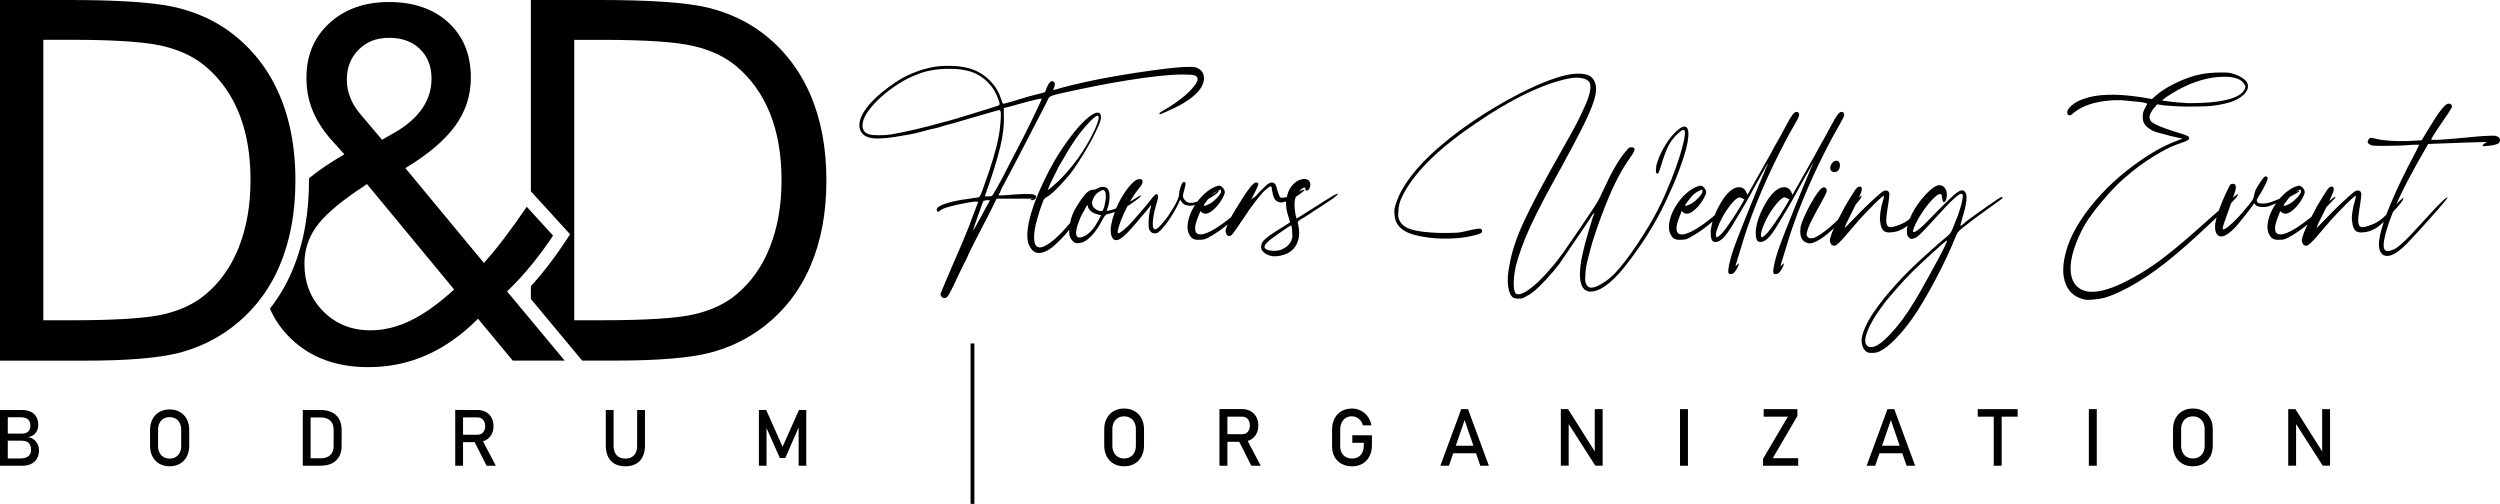 <svg xmlns="http://www.w3.org/2000/svg" viewBox="0 0 4137.44 833.88"><g><path fill="currentColor" d="M2138.91,391.19c0-2.89-.21-6.64-.56-11.24-.35-4.61-.91-6.87-1.69-6.87-.35,0-1.69.7-3.94,2.19-2.25,1.48-4.86,3.2-7.89,5.31-3.03,2.11-5.98,4.14-9.01,6.24-3.03,2.11-5.63,3.98-7.89,5.62-10.14,7.1-15.21,12.49-15.21,16.24,0,2.89,3.1,4.92,9.29,5.93,6.2,1.02,11.9.7,17.18-.94,12.04-4.61,18.59-12.1,19.72-22.48M2160.32,358.56c-5.99,3.36-9.65,5.62-10.98,6.87-1.34,1.25-1.76,2.5-1.41,3.75.35.86.63,2.19.84,4.06.21,1.87.49,3.82.85,5.93,1.13,8.74.07,16.63-3.1,23.73-3.17,7.1-8.38,12.49-15.49,16.24-8.24,3.75-16.33,5.39-24.22,5-7.54-1.25-12.96-3.75-16.34-7.49-2.25-2.11-3.38-4.61-3.38-7.49,0-2.5.49-4.76,1.41-6.87.91-2.11,2.82-4.37,5.63-6.87,2.82-2.5,6.69-5.39,11.55-8.74,4.86-3.36,11.48-7.5,19.72-12.49l9.58-6.24-2.82-9.99c-4.15-12.49-4.86-23.5-2.25-33.1,1.9-8.35,5.42-15.07,10.7-20.3,5.28-5.23,11.05-8.04,17.46-8.43,4.16,0,7.11,1.33,9.01,4.06,1.9,2.73,2.04,6.17.56,10.3-1.13,2.89-2.61,4.61-4.5,5-1.9.39-2.82-.86-2.82-3.75,0-1.64-1.2-1.87-3.66-.63-2.46,1.25-4.79,3.36-7.04,6.25-4.16,5-6.48,10.54-7.04,16.55-.56,6.01.07,13.82,1.97,23.42l1.13,4.37,8.45-5c2.25-1.64,7.11-4.76,14.65-9.37,7.53-4.61,15.42-9.6,23.66-14.99,8.66-5.39,14.15-8.74,16.62-9.99,2.47-1.25,3.87-1.87,4.23-1.87,2.25,0-.21,2.73-7.32,8.12-6.76,4.61-14.36,9.6-22.81,14.99-8.45,5.39-16.05,10.38-22.82,14.99ZM2037.9,389.32c-3.38,2.11-5.98,1.64-7.88-1.25-.35-.86-.78-1.8-1.13-2.81-.35-1.02-.56-1.95-.56-2.81,0-2.5,1.62-7.26,4.79-14.36,3.17-7.1,7.39-14.75,12.67-23.11,9.37-15.38,16.69-26.54,21.97-33.41,5.28-6.87,9.22-10.07,11.83-9.68,1.13.39,1.97.94,2.54,1.56.56.62.49,1.87-.28,3.75-.77,1.87-2.04,4.76-3.94,8.74-1.9,3.98-4.72,9.45-8.45,16.55l-5.07,9.37,5.63-7.49c4.15-5.39,9.08-11.16,14.93-17.18,5.84-6.01,10.07-10.07,12.67-12.18,5.28-3.75,9.37-3.98,12.39-.62.77.86,1.48,2.26,2.25,4.37.77,2.11,1.34,4.14,1.69,6.25,1.9,5.85,3.31,9.45,4.23,10.93.91,1.48,3.31,1.8,7.04.94,3.73,0,9.93-2.26,18.59-6.87,7.53-3.75,12.32-5.86,14.36-6.24,2.04-.39,1.06,1.01-3.1,4.37-5.28,4.61-11.48,8.51-18.59,11.87-7.11,3.36-12.4,5-15.77,5-5.98,0-10.14-2.73-12.39-8.12-1.13-2.11-2.04-5.62-2.82-10.62-.35-2.11-.63-3.83-.84-5.31-.21-1.48-.49-2.19-.85-2.19-.35-.86-1.9-.31-4.51,1.56-2.61,1.87-5.63,4.45-9.01,7.81-4.16,4.61-8.8,10.31-14.08,17.18-5.28,6.87-10.35,14.05-15.21,21.55-6.41,9.6-11.55,17.17-15.49,22.79-3.94,5.62-6.48,8.82-7.6,9.68ZM2006.19,321.87c-1.12.86-2.46,2.19-3.94,4.06-1.48,1.87-3.03,3.75-4.5,5.62-1.48,1.87-2.82,3.67-3.94,5.31-1.13,1.64-1.69,2.73-1.69,3.12,0,.86,1.2.86,3.66,0,2.47-.86,5.14-2.11,8.17-3.75,3.73-2.5,7.53-5.85,11.27-9.99,3.73-4.14,5.63-7.26,5.63-9.37s-.35-3.12-1.13-3.12c-1.13.39-3.1,1.33-5.92,2.81-2.82,1.48-5.35,3.2-7.6,5.31ZM1983.65,356.76c-7.54,17.95-7.67,28.18-.56,30.68,5.63,2.03,15.49-1.25,29.58-9.99,14.08-8.82,30.7-22.17,49.85-40.05,5.98-5.39,10.07-8.82,12.11-10.31,2.04-1.48,3.1-1.56,3.1-.31,0,.39-1.48,2.19-4.51,5.31-3.03,3.12-6.69,6.87-10.98,11.24-4.29,4.37-8.94,8.82-13.8,13.43-4.86,4.61-9.01,8.35-12.39,11.24-6.41,5.46-12.96,10.46-19.71,15.07-6.76,4.53-12.18,7.88-16.34,9.99-3.03,1.64-5.42,2.73-7.32,3.12-1.9.39-4.3.62-7.32.62-4.15.39-7.67-.08-10.7-1.56-3.03-1.48-5.42-4.45-7.32-9.06-1.9-4.21-2.47-9.37-1.69-15.69.77-6.25,2.61-12.72,5.63-19.36,3.03-6.71,6.83-13.04,11.55-19.05,4.72-6.09,10.07-11.4,16.05-16,3.38-2.5,6.83-4.61,10.42-6.25,3.59-1.64,6.48-2.5,8.73-2.5,1.9,0,3.87,1.25,5.92,3.75,2.04,2.5,3.1,4.84,3.1,6.87s-1.34,5.54-3.94,10.31c-2.6,4.84-5.63,9.13-9.01,12.88-10.49,11.63-18.8,15.22-24.79,10.62l-2.82-2.5-2.82,7.49ZM1983.48,337.48c-6.41,2.5-12.11,3.43-17.18,2.81-5.07-.63-8.73-2.81-10.98-6.56l-2.25-3.12-3.38,7.49c-4.86,9.99-10.42,19.36-16.62,28.1-6.2,8.74-11.55,14.75-16.05,18.11-1.13,1.25-3.17,1.87-6.2,1.87-4.15,0-7.11-2.26-9.01-6.87-.77-2.11-1.06-6.48-.85-13.12.21-6.64.85-12.49,1.97-17.49.35-1.64.92-3.75,1.69-6.24.35-1.25.56-2.27.56-3.12-.35,0-1.9,1.8-4.51,5.31-2.61,3.51-5.98,7.57-10.14,12.18-7.53,9.13-13.8,16.55-18.87,22.17-5.07,5.62-9.37,9.91-12.96,12.8-3.59,2.89-6.55,4.68-9.01,5.31-2.47.62-4.58.31-6.48-.94-3.73-2.89-5.42-9.13-5.07-18.74.77-5,1.76-9.99,3.1-14.99,1.34-5,3.45-11.24,6.48-18.73,4.16-9.6,8.94-18.35,14.37-26.23,5.42-7.88,10.77-13.97,16.06-18.11,1.9-1.64,4.01-2.58,6.48-2.81,2.47-.23,4.23.08,5.35.94,2.25,2.89.56,7.73-5.07,14.36-8.24,9.6-16.69,23.73-25.35,42.47-3.38,7.49-5.99,14.36-7.89,20.61-1.9,6.24-2.46,9.76-1.69,10.62.78.86,2.46.31,5.07-1.56,2.61-1.87,5.85-4.45,9.58-7.81,2.25-2.11,5.42-5.39,9.58-9.99,4.15-4.61,8.38-9.37,12.68-14.36,4.29-5,8.38-9.76,12.11-14.36,3.73-4.61,6.41-7.89,7.89-9.99,3.38-4.14,5.64-6.24,6.76-6.24,3.38,0,3.73,4.37,1.13,13.11-3.73,12.1-5.98,22.4-6.76,30.91-.77,8.51.21,13.19,2.82,14.05,2.25,1.25,7.11-2.73,14.65-11.87,3.03-3.36,5.98-7.26,9.01-11.87,3.03-4.61,5.84-9.06,8.45-13.43,2.61-4.37,4.72-8.43,6.2-12.18,1.48-3.75,2.25-6.64,2.25-8.74s.49-4.92,1.41-8.43c.92-3.51,1.97-6.32,3.1-8.43,1.13-2.5,2.47-3.51,3.94-3.12,1.48,0,2.25.94,2.25,2.81s-.77,5.31-2.25,10.31c-1.48,5-2.18,8.67-1.97,10.93.21,2.26,1.41,4.45,3.66,6.56,3.38,4.14,9.22,5,17.46,2.5,1.9-.39,4.43-1.33,7.6-2.81,3.17-1.48,6.55-3.05,10.14-4.68,3.59-1.64,6.83-3.36,9.86-5,3.03-1.64,5.07-3.12,6.2-4.37,2.25-1.64,3.59-2.27,3.94-1.87.35.86-.49,2.19-2.54,4.06-2.04,1.87-4.79,3.82-8.17,5.93-3.38,2.11-7.04,4.29-10.99,6.56-3.94,2.26-7.82,4.06-11.55,5.31ZM1830.09,328.12c0-4.14-.07-6.87-.28-8.12-.21-1.25-.63-2.5-1.41-3.75-1.13-2.11-3.17-2.27-6.2-.63-5.98,2.89-10.14,6.87-12.39,11.87-3.03,5.39-3.17,10.38-.56,14.99,1.13,1.64,3.03,3.2,5.63,4.68,2.61,1.48,5.07,2.18,7.32,2.18,1.48,0,2.46-.31,2.82-.94.35-.63,1.13-2.42,2.25-5.31,1.13-4.14,2.04-9.13,2.82-14.99ZM1822.2,356.22l-5.07-1.25c-9.37-2.11-15-6.64-16.9-13.74,0-1.25-.21-1.87-.56-1.87-1.13.39-2.61,2.89-4.5,7.49-3.38,5.39-5.71,9.76-7.04,13.11-1.34,3.36-2.89,7.5-4.79,12.49-5.64,19.12-1.34,24.98,12.96,17.49,7.89-4.61,15-12.88,21.41-24.98l4.51-8.74ZM1833.47,312.97c1.9,2.11,2.82,6.17,2.82,12.18s-.92,11.94-2.82,17.8l-2.25,6.24,3.38-.62c5.28-.86,11.76-3.04,19.43-6.56,7.67-3.51,15.28-7.57,22.82-12.18,6.41-4.14,9.93-6.24,10.7-6.24,1.13,0,.92.7-.56,2.19-1.48,1.48-3.73,3.36-6.76,5.62-3.03,2.26-6.41,4.68-10.14,7.18-3.73,2.5-7.53,4.61-11.27,6.25-7.89,4.14-17.11,7.49-27.6,9.99-1.9.86-4.3,4.14-7.32,9.99-9.36,17.88-19.5,29.74-30.42,35.6-2.25.86-4.79,1.48-7.6,1.87-2.82.39-5.14.23-7.04-.63-1.9-.86-3.73-2.57-5.63-5.31-1.9-2.73-3.03-5.07-3.38-7.18-.77-5.86-.28-12.88,1.41-21.23,1.69-8.35,4.58-16,8.73-23.11,2.61-4.61,5.84-9.6,9.58-14.99,3.73-5.39,7.11-9.37,10.14-11.87,3.73-2.89,6.55-4.14,8.45-3.75,1.9,0,3.94-.39,6.19-1.25,3.73-2.5,7.32-3.75,10.7-3.75,3.73,0,6.55,1.25,8.45,3.75ZM1757.81,266.29c-2.25,3.36-4.72,7.57-7.32,12.8-2.61,5.23-5.14,10.3-7.6,15.3-2.47,5-4.51,9.37-6.2,13.11-1.69,3.75-2.54,5.86-2.54,6.25,0,.86,1.9-.31,5.63-3.43,3.73-3.12,8.24-7.18,13.52-12.18,6.41-6.24,13.17-13.74,20.28-22.48,7.11-8.74,13.31-17.25,18.59-25.61,8.66-13.74,15.49-26.31,20.56-37.78,5.07-11.48,6.69-18.19,4.79-20.3l-.56-.62c-1.9-.39-5.98,2.58-12.39,9.05-6.41,6.48-12.6,13.66-18.59,21.55-4.15,5.39-8.8,12.26-14.08,20.61-5.28,8.35-9.93,16.24-14.08,23.73ZM1727.95,329.52c-.35.39-1.2,2.26-2.53,5.62-1.34,3.36-2.75,7.26-4.23,11.86-1.48,4.61-2.89,9.29-4.23,14.05-1.34,4.76-2.32,8.67-3.1,11.55-2.61,12.1-3.17,21.62-1.69,28.73,2.25,9.13,8.8,10.62,19.72,4.37,15-8.74,34.01-28.49,56.9-59.33,3.03-4.61,6.41-9.06,10.14-13.43,3.73-4.37,5.98-6.56,6.76-6.56,1.9-1.64.56,1.48-3.94,9.37-3.73,6.24-8.38,13.12-13.8,20.61-5.42,7.5-10.98,14.75-16.62,21.86-5.63,7.1-11.27,13.43-16.9,19.05-5.63,5.62-10.35,9.91-14.08,12.8-11.62,8.35-21.05,10.62-28.17,6.87-4.16-2.5-7.53-7.1-10.14-13.74-4.15-12.88-1.48-33.33,7.89-61.2,4.16-12.1,9.93-25.99,17.46-41.84,7.53-15.85,15.42-30.37,23.66-43.72,5.63-9.14,11.55-17.88,17.74-26.23,6.2-8.35,12.11-15.61,17.75-21.86,5.63-6.24,10.91-11.24,15.77-14.99,4.86-3.75,9.02-6.01,12.39-6.87h1.69c3.73,0,5.63,2.5,5.63,7.49,0,3.36-1.41,8.2-4.23,14.68-2.82,6.48-6.41,13.74-10.7,21.86-4.3,8.12-9.22,16.63-14.65,25.6-5.42,8.98-10.98,17.41-16.62,25.29-2.61,3.75-5.85,7.81-9.58,12.18-3.73,4.37-7.6,8.66-11.55,12.8-3.94,4.14-7.6,7.81-10.98,10.93-3.38,3.12-5.98,5.31-7.89,6.56-1.48.86-3.03,1.8-4.51,2.81-1.48,1.02-2.61,1.95-3.38,2.81ZM1428.1,201.96c-2.25,11.24,1.48,18.11,11.27,20.61,3.03.86,8.1,1.25,15.21,1.25s13.73-.39,19.72-1.25c11.62-2.11,24.79-4.76,39.43-8.12,14.65-3.36,30.07-7.26,46.19-11.87,3.73-.86,10.63-2.73,20.56-5.62,9.93-2.89,20.21-6.01,30.7-9.37,10.49-3.36,19.93-6.24,28.17-8.74,8.24-2.5,12.75-3.98,13.52-4.37.77-.86,1.2-1.33,1.41-1.56.21-.23.07-1.33-.28-3.43-.35-1.25-1.06-3.12-1.97-5.62-.92-2.5-1.97-5-3.1-7.49-3.73-8.35-9.22-15.85-16.33-22.48-7.11-6.64-15.42-11.63-24.79-14.99-12.04-3.75-24.57-5.39-37.74-5-9.01,0-18.03.7-27.04,2.19-9.02,1.48-17.46,3.82-25.35,7.18-10.14,3.75-20.28,8.82-30.42,15.3-10.14,6.48-19.43,13.43-27.89,20.92-8.45,7.49-15.49,14.99-21.12,22.48-5.63,7.49-9.01,14.13-10.14,19.99ZM1661.31,191.34c.77,14.6-1.2,31.85-5.92,51.83-4.72,19.99-12.89,46.21-24.5,78.69l-1.13,3.12h5.63c3.73,0,5.99-.39,6.76-1.25.77-.86,3.38-5.23,7.89-13.11,4.51-7.88,9.79-17.8,15.77-29.66,5.98-11.87,12.6-24.59,19.72-38.1,7.11-13.51,13.52-26.15,19.15-37.78,5.63-11.63,10.35-21.47,14.08-29.35,3.73-7.88,5.42-12.1,5.07-12.49,0-.39-.21-.39-.56,0-1.48,0-5.7.86-12.67,2.5-6.97,1.64-18.52,4.76-34.65,9.37l-14.65,3.75v12.49ZM1638.21,331.86c0-.39-.91-.63-2.82-.63h-2.25c-3.73.86-5.64,1.25-5.64,1.25,0,0-.91,2.5-2.82,7.5-1.9,5-3.87,10.38-5.92,16.24-2.04,5.86-3.94,11.24-5.63,16.24-1.69,5-2.53,7.73-2.53,8.12,0,.86.77,0,2.25-2.5,1.48-2.5,5.63-9.99,12.39-22.48,3.38-6.25,6.27-11.63,8.73-16.24,2.47-4.61,3.88-7.1,4.23-7.49ZM1497.38,223.82c-24.01,4.61-41.62,6.24-52.67,5-11.05-1.25-18.1-5.85-21.12-13.74-3.38-9.13-.63-20.22,8.17-33.1,8.8-12.88,22.81-26.23,41.97-39.97,9.79-7.1,18.94-12.72,27.6-16.86,8.66-4.14,17.82-7.73,27.6-10.62,7.54-2.11,14.15-3.51,20-4.37,5.85-.86,13.03-1.25,21.69-1.25,15.77,0,29.29,2.19,40.56,6.56,11.27,4.37,21.05,11.16,29.29,20.3,7.54,7.88,12.96,17.25,16.34,28.1.77,2.5,1.34,4.14,1.69,5l1.13,2.5c.35.39,2.18.23,5.35-.62,3.17-.86,6.83-1.87,10.98-3.12,4.51-1.25,10.07-2.89,16.62-5,6.55-2.11,12.46-3.75,17.74-5l19.15-5,3.38-8.74c3.38-7.49,6.55-10.62,9.58-9.37,3.73,1.25,4.3,5,1.69,11.24-1.13,2.11-1.48,3.12-1.13,3.12.77,0,1.9-.23,3.38-.62,1.13-.39,2.32-.7,3.66-.94,1.34-.23,2.89-.7,4.79-1.56,12.39-3.36,26.12-6.64,41.12-9.99,15-3.36,30.35-6.32,45.91-9.05,15.56-2.73,30.98-5.23,46.19-7.5,15.21-2.26,29.01-4.14,41.4-5.62,12.39-1.48,22.89-2.42,31.55-2.81,8.66-.39,14.44-.23,17.46.63,9.36,2.89,14.08,8.98,14.08,18.11s-5.14,18.42-15.49,27.79c-10.35,9.37-25.28,18.19-44.78,26.54-6.41,2.89-10.21,4.61-11.55,5-1.34.39-1.97,0-1.97-1.25,0-.39.92-1.25,2.82-2.5,1.9-1.25,4.3-2.73,7.32-4.37,9.37-5.39,18.38-11.55,27.04-18.42,8.66-6.87,15-13.04,19.15-18.42,5.28-5.85,7.53-10.85,6.76-14.99-.77-2.11-2.61-3.51-5.63-4.37-3.03-.86-9.58-1.25-19.72-1.25-10.91,0-23.87.86-38.87,2.5-15,1.64-31.19,3.83-48.45,6.56-17.25,2.73-35.42,5.93-54.36,9.68-18.94,3.75-37.81,7.73-56.61,11.87-5.63,1.25-9.93,2.26-12.96,3.12-3.03.86-5.28,1.64-6.76,2.5-1.48.86-2.61,1.95-3.38,3.43-.77,1.48-1.69,3.43-2.82,5.93-2.25,4.61-5.07,10.07-8.45,16.55-3.38,6.48-7.89,15.07-13.52,25.92-5.63,10.85-12.67,24.43-21.12,40.91-8.45,16.47-19.08,36.54-31.83,60.27-.77,1.64-1.34,3.12-1.69,4.37-.35,1.25-.92,2.26-1.69,3.12-.77,1.25-1.34,2.26-1.69,3.12,2.61.39,7.32.31,14.08-.31,6.76-.62,13.8-1.17,21.12-1.56,7.32-.39,13.73-.39,19.15,0,5.42.39,8.17,1.87,8.17,4.37,0,2.11-1.34,3.75-3.94,5-2.61,1.25-4.3,1.01-5.07-.63,0-.39,1.13-.7,3.38-.94,2.25-.23,2.61-.31,1.13-.31h-60.28l-1.69,1.87c-.35.86-2.46,5.07-6.2,12.8-3.73,7.73-8.24,16.55-13.52,26.54-5.28,9.99-10.91,20.92-16.9,32.79-5.98,11.87-10.49,21.31-13.52,28.42-3.73,7.1-7.53,14.6-11.27,22.48-3.73,7.88-6.55,13.97-8.45,18.11-2.25,4.61-4.3,8.67-6.2,12.18-1.9,3.51-3.17,5.7-3.94,6.56-3.03,3.36-6.19,3.75-9.58,1.25-1.48-1.64-2.25-3.36-2.25-5,0-.86,1.48-4.68,4.51-11.55,3.03-6.87,6.55-15.3,10.7-25.29,7.53-17.1,14.86-34.04,21.97-50.9,7.11-16.86,13.52-33.18,19.15-49.02l6.2-16.24h-2.25c-1.48-.39-4.79-.23-9.86.63-5.07.86-10.63,1.87-16.62,3.12-5.98,1.25-11.83,2.57-17.46,4.06-5.64,1.48-9.79,2.81-12.39,4.06-3.03,1.64-4.72,2.73-5.07,3.12-.77,1.25-1.76,1.8-3.1,1.56-1.34-.23-1.97-1.33-1.97-3.43,0-3.36,4.86-6.64,14.65-9.99,9.79-3.36,23.1-6.01,40-8.12,3.73-.86,7.04-1.33,9.86-1.56,2.82-.23,4.58-.55,5.35-.94.77-.39,1.76-1.95,3.1-4.68,1.34-2.73,3.45-8.67,6.48-17.8,5.28-14.13,9.93-28.18,14.08-42.15,4.15-13.97,6.97-25.06,8.45-33.41,1.48-6.64,2.61-14.75,3.38-24.36.77-9.6.91-15.85.56-18.73-.77-2.11-1.48-3.12-2.25-3.12-.35,0-2.82.63-7.32,1.87-4.51,1.25-10.35,2.89-17.46,5-7.11,2.11-15,4.37-23.66,6.87-8.66,2.5-17.11,5-25.35,7.49-3.73.86-8.45,2.11-14.08,3.75-5.63,1.64-10.49,3.12-14.65,4.37-4.16.86-8.66,1.87-13.52,3.12-4.86,1.25-8.8,2.26-11.83,3.12-2.61.86-6.76,1.87-12.39,3.12-5.64,1.25-11.06,2.26-16.34,3.12Z"></path><path fill="currentColor" d="M3222.26,398.06c-.77,0-3.03,1.64-6.76,5-3.73,3.36-8.45,7.49-14.08,12.49-5.63,5-11.62,10.54-18.03,16.55-6.41,6.01-12.6,11.94-18.59,17.8-3.38,3.36-7.32,7.42-11.83,12.18-4.51,4.76-9.01,9.76-13.52,14.99-4.51,5.23-8.8,10.23-12.96,14.99-4.15,4.76-7.53,9.06-10.14,12.8-12.39,16.24-21.05,30.83-25.91,43.72-4.86,12.88-4.72,21,.56,24.36,3.73,2.5,8.8,2.11,15.21-1.25,9.01-5,19.93-15.22,32.67-30.6,12.74-15.38,25.7-34.74,38.87-58.08,4.5-7.89,9.36-16.63,14.65-26.23,5.28-9.6,10.14-18.5,14.65-26.86,4.51-8.35,8.17-15.38,10.98-21.23,2.82-5.85,4.23-9.13,4.23-9.99v-.63ZM3234.65,370.74c4.15-9.6,7.39-18.66,9.86-27.16,2.46-8.51,3.66-14.29,3.66-17.18.35-2.5.35-3.98,0-4.37-.35-.39-1.13-.86-2.25-1.25-1.9-.39-6.2,2.5-12.96,8.74-6.76,6.24-16.55,16.47-29.29,30.6-12.39,13.74-21.05,22.87-25.91,27.48-4.86,4.61-9.02,7.1-12.39,7.49-1.9.39-3.1.39-3.66,0-.56-.39-1.62-1.25-3.1-2.5-1.13-1.64-1.9-3.04-2.25-4.06-.35-1.01-.56-3.04-.56-5.93,0-7.88,2.75-17.25,8.17-28.1,5.42-10.85,12.89-21.47,22.25-31.85,4.15-4.61,8.38-8.43,12.67-11.55,4.3-3.12,7.82-4.68,10.42-4.68,4.86,0,8.45,2.26,10.7,6.87,1.9,3.36,2.47,7.57,1.69,12.8-.78,5.23-2.04,8.04-3.94,8.43-1.13,0-1.9-.39-2.25-1.25-.35-.86-.92-3.12-1.69-6.87,0-3.36-.56-5-1.69-5-1.9-.86-4.58.23-8.17,3.12-3.59,2.89-7.39,6.87-11.55,11.87-4.16,5-8.17,10.54-12.11,16.55-3.94,6.01-7.25,11.79-9.86,17.18-2.61,5.85-4.16,9.68-4.51,11.55-.35,1.87.35,2.57,2.25,2.18,1.9-.39,4.86-2.26,9.01-5.62,4.16-3.36,10.14-9.13,18.03-17.49,10.91-11.24,20.21-20.61,27.88-28.1,7.68-7.49,13.03-12.25,16.06-14.36,5.98-4.14,10.35-4.37,12.96-.62,4.5,5,2.82,19.98-5.07,44.97-2.25,7.49-3.03,11.24-2.25,11.24.35-.39,1.41-1.17,3.1-2.19,1.69-1.01,3.45-2.57,5.35-4.68,4.86-3.75,10.7-8.04,17.46-12.8,6.76-4.76,13.24-9.37,19.43-13.74,6.2-4.37,11.55-8.04,16.06-10.93,4.51-2.89,6.97-4.14,7.32-3.75.77.86.63,1.8-.28,2.81-.92,1.01-3.87,3.2-8.73,6.56-7.89,5.85-16.55,12.1-25.91,18.73-9.37,6.64-17.67,12.88-24.79,18.74-5.99,4.61-9.86,7.73-11.55,9.37-1.69,1.64-3.1,3.75-4.23,6.24-4.5,11.24-9.79,23.34-15.77,36.22-5.99,12.88-12.39,25.68-19.15,38.41-6.76,12.72-13.52,24.75-20.28,36.22-6.76,11.48-13.17,21.31-19.15,29.66-8.66,12.1-17.67,22.87-27.04,32.47-9.37,9.6-17.46,16-24.22,19.36-3.73,2.11-7.68,3.2-11.83,3.44-4.15.23-7.53-.08-10.14-.94-3.03-1.64-5.35-4.3-7.04-7.81-1.69-3.51-2.54-7.57-2.54-12.18,0-5,1.9-11.87,5.63-20.61,3.73-8.74,8.8-17.72,15.21-26.86,4.51-6.64,9.86-13.82,16.06-21.55,6.2-7.73,12.96-15.61,20.28-23.73,7.32-8.12,15-16.16,23.1-24.04,8.1-7.88,16.06-15.38,23.94-22.48,3.73-3.36,7.81-6.95,12.11-10.93,4.3-3.98,8.45-7.57,12.39-10.93,3.94-3.36,7.4-6.25,10.42-8.74,3.03-2.5,4.86-4.14,5.63-5,1.13-.86,2.32-2.5,3.66-5,1.34-2.5,3.1-6.64,5.35-12.49ZM3077.31,324.99c-1.9,4.61-4.86,11.01-9.01,19.36-4.16,8.35-8.24,16.63-12.39,24.98-.77,1.25-1.2,2.27-1.41,3.12-.21.86-.49,1.64-.85,2.5-.35.86-.77,1.48-1.13,1.87,1.13,0,4.51-3.12,10.14-9.37,4.51-4.61,9.29-9.45,14.37-14.68,5.07-5.23,10.14-10.23,15.21-14.99,5.07-4.76,9.58-8.98,13.52-12.49,3.94-3.51,7.04-6.17,9.3-7.81,2.25-1.64,4.51-2.42,6.76-2.19,2.25.23,3.73,1.33,4.51,3.43.35.86.56,1.56.56,2.19s-.07,1.8-.28,3.43c-.21,1.64-.49,4.3-.85,7.81-.35,3.51-1.13,8.43-2.25,14.68-1.48,9.6-2.04,16.55-1.69,20.92.35,4.37,1.9,6.95,4.51,7.81,1.9.86,5.42.39,10.7-1.25,5.28-1.64,9.93-3.51,14.08-5.62,4.51-2.5,8.94-5.7,13.24-9.68,4.3-3.98,10.63-10.54,18.87-19.67,3.38-3.36,6.41-6.24,9.02-8.74,2.61-2.5,3.94-3.51,3.94-3.12.77.86-.07,3.04-2.54,6.56-2.47,3.51-7.6,9.45-15.49,17.8-4.51,5-8.45,9.29-11.83,12.8-3.38,3.51-6.48,6.48-9.3,8.74-2.82,2.26-5.42,4.06-7.89,5.31-2.46,1.25-5.14,2.5-8.17,3.75-3.73,1.25-7.82,1.95-12.11,2.19-4.3.23-7.6-.31-9.86-1.56-4.16-2.5-6.55-7.88-7.32-16.24-.78-3.36-.63-8.43.28-15.3.92-6.87,2.33-13.19,4.23-19.05,1.13-3.75,1.69-6.48,1.69-8.12,0-.86-1.62.08-4.79,2.81-3.17,2.73-7.11,6.48-11.83,11.24-4.72,4.76-9.79,9.99-15.21,15.61-5.42,5.62-10.42,11.16-14.93,16.55-7.53,8.74-13.31,15.54-17.46,20.3-4.15,4.76-7.39,8.35-9.86,10.62-2.47,2.26-4.16,3.67-5.07,4.29-.91.55-1.97.86-3.1.86-2.25,0-3.94-.78-5.07-2.34-1.48-2.5-2.25-4.61-2.25-6.25,0-2.11.92-5.7,2.82-10.93,1.9-5.23,4.3-10.69,7.32-16.55,2.25-5,4.72-9.76,7.32-14.36,2.61-4.61,4.86-8.98,6.76-13.12,8.66-14.6,14.44-24.04,17.46-28.42,3.03-4.37,5.84-6.32,8.45-5.93,4.16.86,3.73,6.25-1.13,16.24ZM3014.61,334.36c-5.28,9.13-10.21,18.35-14.93,27.48-4.72,9.13-7.6,16-8.73,20.61-.77,2.89-1.13,4.76-1.13,5.62s.35,1.87,1.13,3.12c3.73,6.24,12.96,3.75,27.6-7.5,5.98-4.14,13.59-10.69,22.81-19.67,9.22-8.98,18.52-18.66,27.88-29.04,3.03-3.36,5.56-6.01,7.6-8.12,2.04-2.11,3.31-3.12,3.66-3.12.77,0,.49,1.25-.85,3.75-1.33,2.5-4.57,6.64-9.86,12.49-4.51,5.85-9.36,11.55-14.65,17.17-5.28,5.62-10.42,10.93-15.49,15.92-5.07,5-9.93,9.45-14.65,13.43-4.72,3.98-8.73,6.95-12.11,9.05-5.98,3.75-10.91,6.01-14.65,6.87-3.73.86-7.32.23-10.7-1.87-7.11-3.75-9.58-12.49-7.32-26.23.77-3.36,2.32-7.81,4.79-13.43s5.14-11.32,8.17-17.17c3.03-5.86,6.2-11.48,9.58-16.86,3.38-5.39,6.41-9.6,9.01-12.49,2.61-2.89,4.86-4.37,6.76-4.37,1.48,0,2.6.63,3.38,1.87,1.48,1.64,1.76,3.75.84,6.24-.92,2.5-3.66,7.88-8.17,16.24ZM3039.96,283.77c-2.6,1.25-4.72,1.48-6.19.63-3.03-.86-4.58-2.81-4.79-5.93-.21-3.12,1.06-6.17,3.66-9.06,1.9-2.18,3.73-3.28,5.63-3.28,3.38-.86,5.63,1.09,6.76,5.78.35,2.11.07,4.37-.85,6.87-.92,2.5-2.32,4.14-4.23,5ZM2961.49,329.99l-3.94-1.87c-1.9-.86-3.17-1.33-3.94-1.56-.77-.23-2.04.31-3.94,1.56-2.25,1.25-5.35,4.14-9.3,8.74-3.94,4.61-7.39,9.37-10.42,14.36-5.28,8.35-9.51,16.78-12.67,25.29-3.17,8.51-3.87,13.82-1.97,15.93,1.13.86,4.29-1.48,9.58-6.87,2.61-2.89,6.97-8.74,12.96-17.49,5.99-8.74,11.62-17.49,16.9-26.23l6.76-11.87ZM2975.01,352.94c-2.25,6.25-4.23,11.63-5.92,16.24-1.69,4.61-3.31,9.13-4.79,13.74-1.48,4.61-3.1,9.6-4.79,14.99-1.69,5.39-3.66,11.87-5.92,19.36-3.73,12.1-5.92,19.13-6.48,21.23-.56,2.11-.07,2.26,1.41.63,1.9-2.11,3.03-3.2,3.38-3.43.35-.23.35.7,0,2.81-.77,2.11-1.97,4.61-3.66,7.5-1.69,2.89-3.31,5-4.79,6.24-4.51,2.11-7.32,1.87-8.45-.63-.78-2.89.07-9.37,2.54-19.36,2.46-9.99,6.12-21.23,10.98-33.72,1.48-4.14,4.29-11.48,8.45-21.86,4.15-10.38,8.66-21.62,13.52-33.72,4.86-12.1,9.58-23.65,14.08-34.66,4.51-11.01,7.89-19.05,10.14-24.04.78-2.11,1.48-4.06,2.25-5.93.77-1.87,1.48-3.43,2.25-4.68.77-1.64,1.34-3.12,1.69-4.37-1.9,2.89-3.59,5.86-5.07,8.74-1.48,2.5-3.17,5.54-5.07,9.05-1.9,3.51-3.94,7.18-6.2,10.93-4.51,8.35-9.29,17.1-14.36,26.23-5.07,9.14-10.07,17.8-14.93,25.92-4.86,8.12-9.22,15.3-12.96,21.55-3.73,6.25-6.76,10.85-9.01,13.74-8.66,12.1-16.34,16.86-23.1,14.36-3.03-1.25-4.51-6.24-4.51-14.99,0-4.14.77-9.29,2.25-15.3,1.48-6.01,3.59-11.94,6.2-17.8,2.61-5.85,5.56-11.48,8.73-16.86,3.17-5.39,6.48-9.99,9.86-13.74,6.41-7.1,12.68-10.85,18.87-11.24,6.19-.39,10.63,2.5,13.24,8.74l1.69,3.75,1.13-1.87c.35-.86,2.25-4.14,5.63-9.99,3.38-5.86,7.11-12.49,11.27-19.98,4.16-7.49,8.8-15.85,14.08-24.98,5.28-9.13,9.37-16.63,12.39-22.48,3.38-5.85,6.83-11.94,10.42-18.42,3.59-6.48,6.27-11.55,8.17-15.3,4.86-9.13,8.52-15.38,10.98-18.74,2.47-3.36,4.58-5.15,6.48-5.46.35,0,.78.08,1.12.23.35.16.92.23,1.69.23,1.9,1.25,2.53,3.12,1.97,5.62-.56,2.5-2.89,7.26-7.04,14.36-10.91,18.74-22.53,40.91-34.93,66.51-12.39,25.6-24.01,52.54-34.93,80.87ZM2886.96,329.99l-3.94-1.87c-1.9-.86-3.17-1.33-3.94-1.56-.77-.23-2.04.31-3.94,1.56-2.25,1.25-5.35,4.14-9.3,8.74-3.94,4.61-7.39,9.37-10.42,14.36-5.28,8.35-9.51,16.78-12.67,25.29-3.17,8.51-3.87,13.82-1.97,15.93,1.13.86,4.3-1.48,9.58-6.87,2.61-2.89,6.97-8.74,12.96-17.49,5.99-8.74,11.62-17.49,16.9-26.23l6.76-11.87ZM2900.48,352.94c-2.25,6.25-4.23,11.63-5.91,16.24-1.69,4.61-3.31,9.13-4.79,13.74-1.48,4.61-3.1,9.6-4.79,14.99-1.69,5.39-3.66,11.87-5.92,19.36-3.73,12.1-5.92,19.13-6.48,21.23-.56,2.11-.07,2.26,1.41.63,1.9-2.11,3.03-3.2,3.38-3.43.35-.23.35.7,0,2.81-.77,2.11-1.97,4.61-3.66,7.5-1.69,2.89-3.31,5-4.79,6.24-4.51,2.11-7.32,1.87-8.45-.63-.77-2.89.07-9.37,2.54-19.36,2.46-9.99,6.13-21.23,10.98-33.72,1.48-4.14,4.3-11.48,8.45-21.86,4.15-10.38,8.66-21.62,13.52-33.72,4.86-12.1,9.58-23.65,14.08-34.66,4.5-11.01,7.89-19.05,10.14-24.04.77-2.11,1.48-4.06,2.25-5.93.77-1.87,1.48-3.43,2.25-4.68.77-1.64,1.34-3.12,1.69-4.37-1.9,2.89-3.59,5.86-5.07,8.74-1.48,2.5-3.17,5.54-5.07,9.05-1.9,3.51-3.94,7.18-6.2,10.93-4.51,8.35-9.29,17.1-14.37,26.23-5.07,9.14-10.07,17.8-14.93,25.92-4.86,8.12-9.22,15.3-12.96,21.55-3.73,6.25-6.76,10.85-9.01,13.74-8.66,12.1-16.34,16.86-23.1,14.36-3.03-1.25-4.5-6.24-4.5-14.99,0-4.14.77-9.29,2.25-15.3,1.48-6.01,3.59-11.94,6.2-17.8,2.61-5.85,5.56-11.48,8.73-16.86,3.17-5.39,6.48-9.99,9.86-13.74,6.41-7.1,12.68-10.85,18.87-11.24,6.2-.39,10.63,2.5,13.24,8.74l1.69,3.75,1.13-1.87c.35-.86,2.25-4.14,5.63-9.99,3.38-5.86,7.11-12.49,11.27-19.98,4.16-7.49,8.8-15.85,14.08-24.98,5.28-9.13,9.37-16.63,12.39-22.48,3.38-5.85,6.83-11.94,10.42-18.42,3.59-6.48,6.27-11.55,8.17-15.3,4.86-9.13,8.52-15.38,10.99-18.74,2.46-3.36,4.58-5.15,6.48-5.46.35,0,.78.08,1.13.23.35.16.92.23,1.69.23,1.9,1.25,2.53,3.12,1.97,5.62-.56,2.5-2.89,7.26-7.04,14.36-10.91,18.74-22.53,40.91-34.92,66.51-12.39,25.6-24.01,52.54-34.93,80.87ZM2802.85,321.87c-1.13.86-2.47,2.19-3.94,4.06-1.48,1.87-3.03,3.75-4.51,5.62-1.48,1.87-2.82,3.67-3.94,5.31-1.13,1.64-1.69,2.73-1.69,3.12,0,.86,1.2.86,3.66,0,2.47-.86,5.14-2.11,8.17-3.75,3.73-2.5,7.53-5.85,11.27-9.99,3.73-4.14,5.63-7.26,5.63-9.37s-.35-3.12-1.13-3.12c-1.13.39-3.1,1.33-5.91,2.81-2.82,1.48-5.35,3.2-7.6,5.31ZM2780.32,356.76c-7.54,17.95-7.68,28.18-.56,30.68,5.63,2.03,15.49-1.25,29.58-9.99,14.08-8.82,30.7-22.17,49.85-40.05,5.99-5.39,10.07-8.82,12.11-10.31,2.04-1.48,3.1-1.56,3.1-.31,0,.39-1.48,2.19-4.5,5.31-3.03,3.12-6.69,6.87-10.98,11.24-4.3,4.37-8.94,8.82-13.8,13.43-4.86,4.61-9.01,8.35-12.39,11.24-6.41,5.46-12.96,10.46-19.72,15.07-6.76,4.53-12.18,7.88-16.34,9.99-3.03,1.64-5.42,2.73-7.32,3.12-1.9.39-4.29.62-7.32.62-4.15.39-7.67-.08-10.7-1.56-3.03-1.48-5.42-4.45-7.32-9.06-1.9-4.21-2.47-9.37-1.69-15.69.78-6.25,2.61-12.72,5.63-19.36,3.03-6.71,6.83-13.04,11.55-19.05,4.72-6.09,10.07-11.4,16.06-16,3.38-2.5,6.83-4.61,10.42-6.25,3.59-1.64,6.48-2.5,8.73-2.5,1.9,0,3.87,1.25,5.92,3.75,2.04,2.5,3.1,4.84,3.1,6.87s-1.34,5.54-3.94,10.31c-2.6,4.84-5.63,9.13-9.01,12.88-10.49,11.63-18.8,15.22-24.79,10.62l-2.82-2.5-2.82,7.49ZM2691.14,249.97c2.25-2.97,3.87-4.68,4.79-5.31.92-.62,2.18-.94,3.66-.94,4.86,0,6.55,1.87,5.07,5.62,0,.78-.91,2.65-2.81,5.62-1.9,2.89-4.16,6.24-6.76,9.99-7.53,10.77-14.72,23.34-21.69,37.47-6.97,14.13-14.15,31.23-21.69,51.21-2.25,5.85-4.58,12.18-7.04,19.05-2.46,6.87-4.79,13.89-7.04,20.92-2.25,7.1-4.23,13.9-5.91,20.38-1.69,6.4-3.1,11.94-4.23,16.55-1.9,7.02-3.1,14.36-3.66,21.86-.56,7.49-.49,12.65.28,15.61,1.9,5.39,5.07,8.12,9.58,8.12,4.16,0,10.07-2.26,17.75-6.87,7.68-4.61,14.72-10.23,21.13-16.86,4.86-5,10.49-11.71,16.9-19.98,6.41-8.35,12.89-17.41,19.43-27.17,6.55-9.84,12.96-19.83,19.15-30.05,6.2-10.15,11.34-19.44,15.49-27.79,1.48-2.89,3.59-7.03,6.19-12.49,2.61-5.39,5.07-10.85,7.32-16.24,5.99-13.74,11.27-26.85,15.77-39.34,4.51-12.49,8.1-23.58,10.7-33.1,2.61-9.6,4.23-17.17,4.79-22.79.56-5.62-.07-8.51-1.97-8.51-2.25,0-5.98,2.65-11.27,7.88-5.28,5.15-9.36,10.46-12.39,15.92-2.25,3.75-4.72,9.13-7.32,16.24-2.61,7.03-4.86,13.89-6.76,20.61-1.9,5.85-3.1,9.29-3.66,10.31-.56,1.01-1.2,1.56-1.97,1.56-2.61,0-3.17-4.61-1.69-13.74,1.13-5,3.03-10.46,5.64-16.24,2.61-5.86,5.63-11.55,9.01-17.18,3.38-5.62,7.04-10.77,10.98-15.3,3.94-4.61,7.82-8.35,11.55-11.32,9.37-7.03,14.65-5.39,15.77,5,.35,3.83,0,8.98-1.13,15.69-1.13,6.64-3.1,14.44-5.92,23.42-2.81,8.9-6.27,18.81-10.42,29.66-4.15,10.85-8.8,21.86-14.08,33.1-8.24,18.74-17.75,37.16-28.45,55.27-10.7,18.11-23.17,36.61-37.46,55.35-11.62,15.77-22.74,28.1-33.24,36.85-10.49,8.74-19.93,13.51-28.17,14.36-3.03.39-5.14.39-6.48,0-1.34-.39-2.89-1.01-4.79-1.87-6.76-4.61-9.86-14.6-9.29-29.98.56-15.46,5.14-37.47,13.8-66.28l7.32-24.36c.78-2.03,1.41-3.83,1.97-5.31.56-1.4.63-2.18.28-2.18s-1.41,1.25-3.1,3.75c-1.69,2.5-3.66,5.62-5.92,9.37-4.15,6.24-8.66,12.96-13.52,19.98-4.86,7.1-9.65,14.05-14.37,21-4.72,6.87-8.94,13.11-12.68,18.74-3.73,5.62-6.55,9.68-8.45,12.18-5.28,7.03-11.83,14.83-19.72,23.42-7.89,8.51-14.29,14.91-19.15,19.05-1.9,1.64-4.23,3.51-7.04,5.62-2.82,2.11-5.35,3.51-7.6,4.37-3.03,2.11-5.35,3.36-7.04,3.75-1.69.39-3.87.62-6.48.62-3.73,0-6.76-.62-9.01-1.87-4.16-2.89-6.83-9.13-8.17-18.73-1.34-9.6-.63-20.84,1.97-33.73,1.9-10.85,4.58-21.86,8.17-33.18,3.59-11.24,8.66-24.04,15.21-38.41,6.55-14.36,14.86-30.91,24.79-49.65,9.93-18.74,22.25-40.98,36.9-66.82,5.99-10.85,11.06-19.91,15.21-27.17,4.16-7.34,7.6-13.66,10.42-19.12,2.82-5.39,5.14-10.07,7.04-14.05,1.9-3.9,3.73-7.96,5.63-12.18,9.79-20.77,12.96-34.97,9.58-42.47-1.9-3.75-6.13-6.24-12.68-7.49-6.55-1.25-14.01-1.01-22.25.62-20.63,4.14-44.01,12.49-70.13,24.98-26.12,12.49-54.01,28.96-83.65,49.34-59.36,40.05-98.93,78.53-118.86,115.61-3.38,6.25-5.7,11.79-7.04,16.55-1.34,4.84-1.97,9.68-1.97,14.68-.35,4.22-.35,7.1,0,8.74.35,1.72,1.13,3.59,2.25,5.62,3.38,6.71,9.93,11.48,19.72,14.36,9.79,2.97,24.79,4.84,45.07,5.62h15.77c4.5,0,8.73-.08,12.67-.31,3.94-.16,7.82-.7,11.55-1.56,3.73-.78,8.24-1.87,13.52-3.12,7.53-1.64,12.32-2.34,14.37-2.19,2.04.23,3.31,1.4,3.66,3.44.35,1.72-.28,3.04-1.97,4.06-1.69,1.09-5,2.18-9.86,3.43-12.39,3.36-26.69,5.23-42.81,5.62-16.12.47-31.9-.78-47.32-3.75-27.39-5-41.69-16.63-42.81-34.97-.78-5-.56-9.68.56-14.05,1.13-4.37,3.17-10.07,6.2-17.18,15.42-34.11,49.57-70.8,102.52-109.99,18.38-13.27,36.97-25.61,55.77-36.85,18.8-11.24,36.83-21,54.08-29.35,17.25-8.35,33.17-14.91,47.6-19.67,14.44-4.76,26.55-7.18,36.33-7.18,7.89,0,13.87.94,18.03,2.81,4.16,1.87,7.33,5.07,9.58,9.68,2.25,4.61,3.1,10.23,2.53,16.86-.56,6.64-2.89,15.3-7.04,25.92-4.15,10.62-10.21,23.89-18.31,39.66-8.1,15.85-18.52,35.44-31.27,58.78-11.62,20.84-21.76,39.42-30.42,55.89-8.66,16.47-15.98,31.23-21.97,44.34-5.98,13.11-10.91,25.06-14.65,35.68-3.73,10.62-6.76,20.3-9.01,29.04-2.61,12.02-3.73,22.56-3.38,31.54.35,8.98,2.04,13.82,5.07,14.68,4.51,1.25,11.2-1.25,20-7.5,8.8-6.24,18.52-15.22,29.01-26.85,4.51-5,9.02-10.23,13.52-15.61,4.5-5.47,9.5-12.02,14.93-19.67,5.42-7.73,11.76-16.78,18.87-27.24,7.11-10.38,15.56-22.87,25.35-37.47,5.99-8.74,10.35-15.54,12.96-20.3,2.61-4.76,5.63-10.93,9.01-18.42,6.41-14.13,12.75-26.78,19.15-37.78,6.41-11.08,12.39-19.67,18.03-25.92Z"></path><path fill="currentColor" d="M4109.78,242.01c-1.12,0-1.41-.63-.84-1.87.56-1.25,1.76-2.26,3.66-3.12l3.38-1.87h-7.89c-4.16,0-11.55.23-22.25.63-10.7.39-27.67,1.01-50.98,1.87l-16.33.63-9.58,16.86c-36.4,63.15-57.46,110.38-63.09,141.53-2.61,13.74-.21,19.99,7.32,18.74,2.61-.39,5.56-1.33,8.73-2.81,3.17-1.41,7.04-4.14,11.55-8.12,4.51-3.9,9.93-9.21,16.34-15.85,6.41-6.71,14.43-15.46,24.22-26.23,8.24-9.13,14.72-16.08,19.44-20.92,4.72-4.76,8.17-8.2,10.42-10.3,2.25-2.03,3.73-3.28,4.51-3.67.77-.47,1.48-.62,2.25-.62.35,0-.85,1.72-3.66,5.23-2.82,3.59-6.55,8.04-11.27,13.43-4.72,5.39-9.93,11.32-15.77,17.8-5.84,6.4-11.48,12.65-16.9,18.73-5.42,6.01-10.35,11.32-14.65,15.85-4.3,4.61-7.39,7.73-9.29,9.37-11.27,10.85-20.63,16.24-28.17,16.24-3.73,0-6.41-.78-7.89-2.34-5.63-5-7.32-13.97-5.07-26.86,2.25-14.13,8.52-33.49,18.87-58,10.35-24.59,23.38-51.6,39.15-81.19,1.13-2.03,2.18-4.06,3.1-5.93.92-1.87,1.76-3.59,2.54-5.31.77-1.64,1.48-3.12,2.25-4.37h-5.92c-3.59,0-7.82.23-12.67.62-5.28.47-11.62.78-19.15.94-7.54.23-14.08.31-19.72.31-8.66,0-14.44-.08-17.46-.31-3.03-.16-5.07-.7-6.2-1.56-4.15-2.03-5.28-4.53-3.38-7.49.77-2.03,1.97-3.28,3.66-3.67,1.69-.47,4.58,0,8.73,1.25,6.41,1.64,14.36,2.73,23.94,3.36,9.58.63,20.21.78,31.83.39l20.28-1.33,10.14-16.78c9.36-15.46,16.69-26.54,21.97-33.41,5.28-6.87,9.36-10.31,12.39-10.31,3.73,0,5.63,1.64,5.63,5,0,.86-.91,2.73-2.82,5.62-1.9,2.89-3.94,6.01-6.2,9.37-2.25,3.28-4.79,7.03-7.6,11.24-2.82,4.14-5.56,8.2-8.17,12.1-2.61,3.98-4.86,7.49-6.76,10.62-1.9,3.12-2.82,4.92-2.82,5.31-.77,1.64,18.59.63,58.02-3.12,12.04-1.25,21.33-2.11,27.88-2.5,6.55-.39,11.34-.63,14.36-.63s5,.08,5.92.31c.91.23,1.97.55,3.1.94,3.38,1.25,4.86,3.51,4.51,6.87-.35,3.36-2.47,5.39-6.2,6.24-1.9.86-5.42,1.56-10.71,2.19-5.28.63-8.8.94-10.7.94M3858.37,324.99c-1.9,4.61-4.86,11.01-9.01,19.36-4.16,8.35-8.24,16.63-12.39,24.98-.77,1.25-1.2,2.27-1.41,3.12-.21.86-.49,1.64-.85,2.5-.35.86-.77,1.48-1.13,1.87,1.13,0,4.5-3.12,10.14-9.37,4.51-4.61,9.29-9.45,14.37-14.68,5.07-5.23,10.14-10.23,15.21-14.99,5.07-4.76,9.58-8.98,13.52-12.49,3.94-3.51,7.04-6.17,9.3-7.81,2.25-1.64,4.51-2.42,6.76-2.19,2.25.23,3.73,1.33,4.51,3.43.35.86.56,1.56.56,2.19s-.07,1.8-.28,3.43c-.21,1.64-.49,4.3-.85,7.81-.35,3.51-1.13,8.43-2.25,14.68-1.48,9.6-2.04,16.55-1.69,20.92.35,4.37,1.9,6.95,4.51,7.81,1.9.86,5.42.39,10.7-1.25,5.28-1.64,9.93-3.51,14.08-5.62,4.51-2.5,8.94-5.7,13.24-9.68,4.29-3.98,10.63-10.54,18.87-19.67,3.38-3.36,6.41-6.24,9.01-8.74,2.61-2.5,3.94-3.51,3.94-3.12.77.86-.07,3.04-2.54,6.56-2.47,3.51-7.6,9.45-15.49,17.8-4.51,5-8.45,9.29-11.83,12.8-3.38,3.51-6.48,6.48-9.29,8.74-2.82,2.26-5.42,4.06-7.89,5.31-2.47,1.25-5.14,2.5-8.17,3.75-3.73,1.25-7.82,1.95-12.11,2.19-4.3.23-7.6-.31-9.86-1.56-4.16-2.5-6.55-7.88-7.32-16.24-.77-3.36-.63-8.43.28-15.3.92-6.87,2.32-13.19,4.22-19.05,1.13-3.75,1.69-6.48,1.69-8.12,0-.86-1.62.08-4.79,2.81-3.17,2.73-7.11,6.48-11.83,11.24-4.72,4.76-9.79,9.99-15.21,15.61-5.42,5.62-10.42,11.16-14.93,16.55-7.54,8.74-13.31,15.54-17.46,20.3-4.15,4.76-7.39,8.35-9.86,10.62-2.47,2.26-4.16,3.67-5.07,4.29-.91.55-1.97.86-3.1.86-2.25,0-3.94-.78-5.07-2.34-1.48-2.5-2.25-4.61-2.25-6.25,0-2.11.92-5.7,2.82-10.93,1.9-5.23,4.3-10.69,7.32-16.55,2.25-5,4.72-9.76,7.32-14.36,2.61-4.61,4.86-8.98,6.76-13.12,8.66-14.6,14.43-24.04,17.46-28.42,3.03-4.37,5.84-6.32,8.45-5.93,4.15.86,3.73,6.25-1.13,16.24ZM3793.42,321.87c-1.13.86-2.47,2.19-3.94,4.06-1.48,1.87-3.03,3.75-4.51,5.62-1.48,1.87-2.82,3.67-3.94,5.31-1.13,1.64-1.69,2.73-1.69,3.12,0,.86,1.2.86,3.66,0,2.47-.86,5.14-2.11,8.17-3.75,3.73-2.5,7.53-5.85,11.27-9.99,3.73-4.14,5.63-7.26,5.63-9.37s-.35-3.12-1.13-3.12c-1.13.39-3.1,1.33-5.91,2.81-2.82,1.48-5.35,3.2-7.6,5.31ZM3770.88,356.76c-7.54,17.95-7.68,28.18-.56,30.68,5.63,2.03,15.49-1.25,29.58-9.99,14.08-8.82,30.7-22.17,49.85-40.05,5.98-5.39,10.07-8.82,12.11-10.31,2.04-1.48,3.1-1.56,3.1-.31,0,.39-1.48,2.19-4.5,5.31-3.03,3.12-6.69,6.87-10.98,11.24-4.3,4.37-8.94,8.82-13.8,13.43-4.86,4.61-9.01,8.35-12.39,11.24-6.41,5.46-12.96,10.46-19.72,15.07-6.76,4.53-12.18,7.88-16.34,9.99-3.03,1.64-5.42,2.73-7.32,3.12-1.9.39-4.29.62-7.32.62-4.15.39-7.67-.08-10.7-1.56-3.03-1.48-5.42-4.45-7.32-9.06-1.9-4.21-2.47-9.37-1.69-15.69.78-6.25,2.61-12.72,5.63-19.36,3.03-6.71,6.83-13.04,11.55-19.05,4.72-6.09,10.07-11.4,16.06-16,3.38-2.5,6.83-4.61,10.42-6.25,3.59-1.64,6.48-2.5,8.73-2.5,1.9,0,3.87,1.25,5.92,3.75,2.04,2.5,3.1,4.84,3.1,6.87s-1.34,5.54-3.94,10.31c-2.6,4.84-5.63,9.13-9.01,12.88-10.49,11.63-18.8,15.22-24.79,10.62l-2.82-2.5-2.82,7.49ZM3805.64,316.25c0,.39-2.18,1.87-6.48,4.37-4.3,2.5-9.29,5.07-14.93,7.81-5.63,2.73-11.27,5.31-16.9,7.81-5.63,2.5-9.79,4.14-12.39,5-4.15,1.25-8.38,1.64-12.67,1.25-4.3-.39-7.4-1.48-9.3-3.12l-2.25-3.12-3.38,5c-2.25,2.89-4.79,6.24-7.6,9.99-2.82,3.75-5.64,7.26-8.45,10.62-2.82,3.36-5.35,6.48-7.6,9.37-2.25,2.89-4.16,5-5.63,6.24-12.75,12.88-21.97,16.86-27.6,11.87-4.51-4.61-5.7-12.18-3.66-22.79,2.04-10.62,7.6-25.92,16.62-45.9,3.73-7.88,6.13-12.57,7.04-14.05.92-1.48,2.18-2.19,3.66-2.19,4.15-.86,6.2,1.25,6.2,6.24,0,2.11-1.13,6.24-3.38,12.49-2.25,6.25-5.42,15.38-9.58,27.48-3.03,8.35-5.35,14.99-7.04,19.98-1.69,5-2.18,7.88-1.41,8.74,1.13,1.25,5.07-1.02,11.83-6.87,6.76-5.86,13.52-12.72,20.28-20.61,7.53-8.74,12.46-14.75,14.93-18.11,2.47-3.36,3.87-6.48,4.23-9.37.35-1.25.78-2.81,1.13-4.68.35-1.87.92-3.67,1.69-5.31,1.9-3.75,4.44-8.04,7.6-12.8,3.17-4.76,5.56-7.81,7.04-9.05,1.9-.86,3.17-.86,3.94,0,1.48.86,1.69,2.73.56,5.62-.77,2.5-2.54,6.48-5.35,11.87-2.82,5.39-5.7,10.38-8.73,14.99-1.9,2.89-2.89,4.92-3.1,5.93-.21,1.01.28,2.42,1.41,4.06,1.13,1.25,3.94,1.87,8.45,1.87,4.15,0,8.17-.63,12.11-1.87,3.94-1.25,10.77-3.98,20.56-8.12,18.8-8.74,28.17-12.26,28.17-10.62ZM3603.23,149.5c-3.03,1.64-5.98,3.44-9.01,5.31-3.03,1.87-5.71,3.67-8.17,5.31-2.47,1.64-4.44,3.12-5.92,4.37-1.48,1.25-2.04,1.87-1.69,1.87,0,0,1.34.23,3.94.62,2.61.39,5.84.86,9.58,1.25,3.73.39,7.6.86,11.55,1.25,3.94.39,7.04.62,9.3.62,2.61.39,6.55.63,11.83.63s10.7-.08,16.33-.31c5.63-.23,10.98-.55,16.06-.94,5.07-.39,8.94-.86,11.55-1.25,27.39-3.75,43.02-11.01,46.75-21.86,1.13-2.11.92-4.14-.56-6.24-4.5-8.74-15.56-13.12-33.24-13.12-25.14,0-51.26,7.49-78.3,22.48ZM3444.38,363.09c9.37-14.13,20.35-28.03,32.95-41.53,12.6-13.51,25.98-26,40.28-37.47,14.3-11.48,28.94-21.78,43.94-30.91,15-9.13,29.65-16.24,43.94-21.23l6.76-2.5-19.72-4.37c-11.27-2.89-19.08-5-23.38-6.24-4.29-1.25-8.17-3.12-11.55-5.62-6.76-4.14-10.49-9.6-11.27-16.24-.35-3.75-.28-6.95.28-9.68.56-2.73,1.76-5.7,3.66-9.05,2.61-4.61,3.59-6.87,2.82-6.87-.35-.39-2.04-.94-5.07-1.56-3.03-.63-6.69-1.17-10.98-1.56-4.3-.39-8.8-.86-13.52-1.25-4.72-.39-8.94-.86-12.68-1.25-16.55-.39-31.9,1.25-46.19,5-7.53,2.11-14.08,4.61-19.71,7.49-5.63,2.89-11.06,6.64-16.34,11.24-1.48,1.25-3.17,1.64-5.07,1.25-1.48-.86-2.25-2.5-2.25-5,0-3.36,2.53-7.18,7.6-11.55,5.07-4.37,11.34-7.81,18.87-10.3,22.18-8.35,53.87-9.37,95.2-3.12l18.59,3.12,6.2-5.62c8.24-7.1,18.24-13.51,29.86-19.36,11.62-5.86,23.31-10.38,34.92-13.74,12.75-3.43,26.13-5.15,40-5.15h11.27c3.38,0,6.55.47,9.58,1.4,7.89,2.11,14.36,5,19.43,8.74,5.07,3.75,7.6,7.88,7.6,12.49s-2.25,9.13-6.76,13.74c-5.28,5-12.04,8.98-20.28,11.86-8.24,2.89-18.94,5.23-32.11,6.87-3.38.39-8.52.7-15.49.94-6.97.23-14.37.31-22.25.31s-15.56-.23-23.1-.62c-7.53-.39-13.52-.86-18.02-1.25l-12.39-1.87-4.51,5.62c-1.48,1.25-2.82,2.89-3.94,5-1.13,2.11-2.04,3.75-2.82,5-.77,2.5-1.2,4.14-1.41,5-.21.86.07,2.11.84,3.75.77,2.89,1.9,4.61,3.38,5,3.03,3.36,14.65,8.35,34.93,14.99,12.39,3.75,20,6.25,22.81,7.5,2.82,1.25,4.01,2.73,3.66,4.37,0,1.25-.84,2.42-2.53,3.44-1.69,1.02-7.39,3.2-17.18,6.56-10.91,3.75-24.29,10.62-40.28,20.61-15.99,9.99-31.05,21.23-45.35,33.72-5.99,5-12.18,10.85-18.59,17.49-6.41,6.64-12.67,13.66-18.87,20.92-6.2,7.26-11.9,14.44-17.18,21.55-5.28,7.1-9.58,13.5-12.96,19.36-7.53,13.35-13.45,26.78-17.75,40.28-4.3,13.5-6.13,25.53-5.35,35.91,1.13,14.6,6.76,24.59,16.9,29.98,17.67,9.6,46.97,2.89,87.88-19.98,15.77-8.74,31.27-18.81,46.47-30.29,15.21-11.48,32.95-26.15,53.23-44.03,7.53-6.64,15.49-13.74,23.94-21.23,8.45-7.49,15.28-13.51,20.56-18.11,4.51-4.14,8.94-8.12,13.24-11.87,4.3-3.75,7.04-6.24,8.17-7.49,3.38-2.89,5.28-4.37,5.63-4.37,1.9,0,.35,2.81-4.51,8.43-4.86,5.62-11.62,12.57-20.28,20.92-5.28,5-11.62,11.01-19.15,18.11-7.53,7.1-15,14.05-22.53,20.92-7.53,6.87-14.44,13.12-20.84,18.74-6.41,5.62-10.91,9.45-13.52,11.55-22.53,19.13-44.22,34.97-65.06,47.46-20.84,12.49-39.15,21-54.93,25.61-5.28,1.25-11.27,2.19-18.03,2.81-6.76.63-11.62.55-14.65-.31-19.93-4.61-31.33-17.88-34.36-39.97-.77-6.25-.63-13.04.28-20.3.92-7.26,2.61-14.99,5.07-23.11,2.47-8.12,5.7-16.32,9.86-24.67,4.16-8.35,8.8-16.47,14.08-24.36Z"></path><path fill="currentColor" d="M205.9,2.15l1.78.1.8.04.96.06,1.75.1h.25s1.49.11,1.49.11l1.44.09.29.02,1.71.11.89.06.81.05,1.68.11.36.02,1.31.09,1.5.11h.16s1.64.13,1.64.13l.98.07.66.05,1.62.12.46.04,1.15.09,1.56.12h.04s1.58.14,1.58.14l1.57.13,1.56.14.55.05.99.09,1.53.14h.07s1.45.14,1.45.14l1.11.11.39.04,1.49.15.63.06.85.09,1.47.15.17.02,1.28.14,1.17.12.28.03,1.43.16.71.08.71.08,1.4.16.27.03,1.12.13,1.21.14.17.02,1.36.17.77.1.58.07,1.34.17.35.04.98.13,1.25.17h.06s1.3.19,1.3.19l.83.11.46.07,1.28.18,1.26.18,1.25.19h.03s1.21.19,1.21.19l.88.14.35.06,1.21.19.49.08.71.12,1.19.2.11.02,1.06.18.91.16.25.04,1.15.2.54.1.59.11,1.12.21.19.03.92.18.94.18.16.03,1.08.22.59.12.48.1,1.06.22.25.05.79.17.96.21.07.02,1.02.22.62.14.38.09.99.23.3.07.68.16.97.23,1.62.41,1.62.42,1.61.42,1.6.43h0l1.6.44,1.59.45,1.58.46h0l1.58.47,1.57.48h0l1.56.48,1.56.49,1.55.5,1.55.51,1.54.52,1.53.53,1.53.53h0l1.52.54h0l1.51.55,1.51.56h0l1.5.57,1.5.57,1.49.58h0l1.48.59,1.48.6h0l1.47.61h0l1.46.62,1.46.63h0l1.45.63,1.45.64h0l1.44.65h0l1.43.66,1.43.67h0l1.42.68h0l1.41.69h0l1.41.69,1.4.7h0l1.4.71,1.39.72h0l1.38.73h0l1.38.73,1.37.74,1.36.75,1.36.76,1.35.77,1.34.78h0l1.34.78h0l1.33.79h0l1.32.8h0l1.32.81h0l1.31.82,1.31.83,1.3.84h0l1.29.84,1.29.85,1.28.86h0l1.27.87h0l1.27.88h0l1.26.88h0l1.25.9h0l1.25.9h0l1.24.91h0l1.23.92h0l1.23.93h0l1.22.93h0l1.6,1.25h0l1.58,1.25h0l1.57,1.27h0l1.56,1.28h0l1.55,1.29,1.54,1.3h0l1.52,1.31h0l1.51,1.32h0l1.5,1.33h0l1.49,1.34h0l1.47,1.35h0l1.46,1.36,1.45,1.37h0l1.44,1.38,1.43,1.39,1.42,1.4h0l1.4,1.41h0l1.39,1.43h0l1.38,1.44h0l1.37,1.45h0l1.36,1.46,1.34,1.47,1.33,1.48,1.32,1.49,1.31,1.5,1.29,1.51h0l1.28,1.52h0l1.27,1.53,1.26,1.54,1.25,1.55h0l1.23,1.56h0l1.22,1.57,1.21,1.59,1.2,1.6,1.19,1.61,1.18,1.62,1.16,1.63h0l1.15,1.64,1.14,1.65,1.13,1.66,1.11,1.67,1.1,1.68,1.09,1.69,1.08,1.7,1.07,1.71h0l1.05,1.72,1.04,1.74,1.03,1.75h0l1.02,1.76,1,1.77h0l.99,1.78h0l.98,1.79.97,1.8h0l.95,1.81h0l.94,1.82h0l.93,1.83h0l.92,1.84h0l.91,1.85h0l.89,1.86h0l.88,1.88h0l.87,1.89h0l.86,1.9h0l.85,1.91h0l.83,1.92h0l.82,1.93h0l.81,1.94h0l.79,1.95.78,1.96h0l.77,1.96h0l.75,1.98.74,1.98h0l.73,1.99h0l.72,2h0l.7,2.01.69,2.02h0l.68,2.03h0l.66,2.04.65,2.05h0l.64,2.06.63,2.07.61,2.07h0l.6,2.09.59,2.09.57,2.1.56,2.11.55,2.12.54,2.13.52,2.14.51,2.15.5,2.16.48,2.17.47,2.17.46,2.18.44,2.19.43,2.2.42,2.21.41,2.22.39,2.23.38,2.24.37,2.25.36,2.26.34,2.27.33,2.28h0l.31,2.29.3,2.3.29,2.3.28,2.31.26,2.32.25,2.33.24,2.34.23,2.35.21,2.36.2,2.37.19,2.38.18,2.39.16,2.39.15,2.41.13,2.41.12,2.42.11,2.43.1,2.44.08,2.45.07,2.46.06,2.47.05,2.48.03,2.49.02,2.5v2.51c0,53.28-8.76,100.29-26.29,141.19l-.83,1.91-.84,1.9-.85,1.89-.87,1.88-.88,1.87-.89,1.86-.9,1.85-.91,1.84-.93,1.83-.94,1.82-.95,1.81-.96,1.8-.98,1.78-.99,1.78-1,1.76-1.01,1.75-1.03,1.74-1.04,1.73-1.05,1.72-1.06,1.71-1.08,1.7-1.09,1.69-1.1,1.68-1.11,1.67-1.13,1.66-1.14,1.65-1.15,1.64-1.16,1.63-1.18,1.62-1.19,1.6-1.2,1.6h0l-1.21,1.58-1.23,1.57-1.24,1.56h0l-1.25,1.55h0l-1.26,1.54-1.27,1.53-1.29,1.52-1.3,1.51-1.31,1.5h0l-1.32,1.49-1.34,1.48-1.35,1.46h0l-1.36,1.46-1.37,1.45h0l-1.39,1.44-1.4,1.42h0l-1.41,1.42-1.42,1.4h0l-1.44,1.39h0l-1.45,1.38-1.46,1.37-1.47,1.36h0l-1.48,1.35h0l-1.5,1.34h0l-1.51,1.33h0l-1.52,1.32h0l-1.53,1.31h0l-1.55,1.3h0l-1.56,1.29h0l-1.57,1.27h0l-1.59,1.27-1.6,1.25h0l-1.61,1.25h0l-1.23.93h0l-1.23.93h0l-1.24.92-1.24.91h0l-1.25.9h0l-1.25.9-1.26.88h0l-1.26.88-1.27.87h0l-1.27.86h0l-1.28.85h0l-1.28.84h0l-1.29.84h0l-1.29.83h0l-1.3.82h0l-1.3.81-1.31.8-1.31.79h0l-1.32.78-1.33.78-1.33.77h0l-1.33.76-1.34.75-1.35.74-1.35.73-1.36.73-1.36.72-1.37.71-1.37.7h0l-1.38.69-1.38.69-1.39.68-1.39.67-1.4.66-1.4.65-1.41.64-1.41.63-1.42.63-1.42.62-1.43.61-1.44.6-1.44.59-1.45.58-1.45.57-1.46.57-1.46.56-1.46.55-1.47.54-1.48.53-1.48.53-1.49.52-1.49.51-1.5.5-1.5.49-1.51.48-1.51.48-1.52.47-1.52.46-1.53.45-1.53.44-1.54.43-1.54.42-1.55.42-1.56.41c-33.39,8.49-85.14,12.8-155.52,12.8H0V0h114.62c34.6,0,65.03.72,91.28,2.15M71.78,530h48.63s3.39,0,3.39,0h3.35s3.32-.03,3.32-.03l3.29-.02,3.26-.02,3.22-.03,3.19-.03,3.15-.04,3.12-.04,3.09-.05,3.06-.05,3.02-.06,2.99-.06,2.96-.07,2.92-.07,2.89-.08,2.86-.08,2.83-.09,2.79-.09,2.76-.1,2.73-.1,2.69-.11,2.66-.11,2.63-.12,2.59-.12,2.56-.12,2.53-.13,2.5-.13,2.46-.14h0l2.43-.14,2.39-.15h0l2.36-.15,2.33-.16,2.3-.16h0l2.26-.17,2.23-.17,2.2-.18,2.17-.18,2.13-.19,2.1-.19,2.07-.19,2.03-.2,2-.2,1.97-.21,1.93-.21,1.9-.22,1.87-.22,1.83-.23,1.8-.23,1.77-.24h0l1.73-.24h0l1.7-.24,1.67-.25h0l1.64-.26h0l1.6-.26,1.57-.26,1.54-.27h0l1.5-.27h0l1.47-.28h0l1.44-.28h0l1.41-.29h0l1.37-.29,1.34-.3h0l1.32-.3h0l1.31-.31h0l1.3-.32h0l1.3-.32h0l1.29-.33h0l1.28-.34h0l1.28-.34,1.27-.35,1.26-.36h0l1.26-.36,1.25-.37,1.24-.37h0l1.24-.38,1.23-.39,1.22-.4,1.22-.4,1.21-.41h0l1.2-.41,1.2-.42,1.19-.43,1.18-.43,1.17-.44h0l1.17-.45,1.16-.46,1.15-.46,1.15-.47,1.14-.48,1.13-.48,1.12-.49,1.12-.5,1.11-.5,1.11-.51,1.1-.52,1.09-.52,1.08-.53h0l1.08-.54h0l1.07-.54,1.06-.55,1.06-.55,1.05-.56h0l1.04-.57h0l1.03-.58h0l1.03-.58,1.02-.59h0l1.01-.6h0l1.01-.6h0l1-.61h0l.99-.62h0l.99-.62h0l.98-.63h0l.97-.64h0l.96-.65h0l.96-.65h0l.95-.66h0l.94-.67h0l.94-.67h0l.93-.68h0l.92-.69h0c.61-.46,1.23-.92,1.83-1.39h0l.9-.71h0c.9-.71,1.79-1.43,2.67-2.16,1.15-.95,2.29-1.92,3.41-2.9h0c1.12-.98,2.23-1.97,3.32-2.97h0l1.09-1.01h0c.73-.68,1.45-1.36,2.16-2.04h0l2.12-2.08h0c1.05-1.05,2.09-2.11,3.12-3.18h0l1.02-1.08h0l1.01-1.09h0l1-1.1h0c1-1.1,1.99-2.21,2.96-3.34h0l.97-1.13h0l.96-1.14h0l.95-1.15h0l.94-1.16h0l.93-1.17h0l.92-1.17h0l.92-1.18h0c.91-1.19,1.82-2.39,2.71-3.6h0l.88-1.22h0l.87-1.23h0l.87-1.24h0l.86-1.25h0l.85-1.25h0l.84-1.26h0l.83-1.27h0l.82-1.28h0l.81-1.29h0l.8-1.29h0l.8-1.3h0l.79-1.31h0l.78-1.32h0l.77-1.33h0l.76-1.34.75-1.35h0l.74-1.36.74-1.36.73-1.37h0l.72-1.38h0l.71-1.39.7-1.4.69-1.41h0l.68-1.42.68-1.43h0l.67-1.43h0l.66-1.44h0l.65-1.45.64-1.46h0l.63-1.47.62-1.47.62-1.48.61-1.49.6-1.5c12.8-32.27,19.2-69.14,19.2-110.73v-1.95s-.02-1.95-.02-1.95l-.02-1.94-.03-1.93-.04-1.92h0l-.05-1.92-.06-1.91-.07-1.9-.08-1.89-.09-1.89-.1-1.88-.11-1.87-.12-1.86-.12-1.86-.13-1.85-.14-1.84-.15-1.84-.16-1.83-.17-1.82-.18-1.81h0l-.19-1.81-.2-1.8-.21-1.79-.22-1.79-.22-1.78h0l-.23-1.77h0l-.24-1.76h0l-.25-1.75h0l-.26-1.75-.27-1.74-.28-1.73-.29-1.72-.3-1.72h0l-.31-1.71-.32-1.7-.33-1.7h0l-.34-1.69-.35-1.68h0l-.35-1.67h0l-.36-1.67h0l-.37-1.66-.38-1.65h0l-.39-1.65-.4-1.64-.41-1.63h0l-.42-1.62-.43-1.61h0l-.44-1.61h0l-.45-1.6h0l-.46-1.59-.47-1.59h0l-.48-1.58-.49-1.57-.49-1.56h0l-.5-1.56-.51-1.55h0l-.52-1.54h0l-.53-1.53h0l-.54-1.53-.55-1.52-.56-1.51-.57-1.5-.58-1.5-.59-1.49-.6-1.48-.61-1.47-.62-1.46-.62-1.45-.63-1.45-.64-1.44-.65-1.43-.66-1.42-.67-1.41-.68-1.4-.69-1.4-.69-1.39-.7-1.38-.71-1.37-.72-1.37-.73-1.36-.74-1.35-.75-1.34-.76-1.33-.76-1.32-.77-1.32-.78-1.31-.79-1.3-.8-1.29-.81-1.28-.82-1.28-.83-1.27-.84-1.26-.84-1.26-.85-1.25-.86-1.24-.87-1.23-.88-1.22-.89-1.21-.9-1.21-.91-1.2-.92-1.19-.92-1.18-.93-1.17-.94-1.17-.95-1.16h0l-.96-1.15-.97-1.14h0l-.98-1.13-.99-1.13-.99-1.12h0l-1-1.11-1.01-1.1h0l-1.02-1.1h0l-1.03-1.09h0l-1.04-1.08h0l-1.05-1.07h0l-1.06-1.06h0l-1.06-1.06h0c-1.07-1.05-2.16-2.09-3.25-3.12h0l-1.1-1.02h0c-.74-.68-1.48-1.35-2.23-2.02h0c-1.5-1.34-3.03-2.65-4.57-3.95l-.88-.73h0l-1.79-1.45h0c-.9-.72-1.82-1.43-2.74-2.12h0l-1.86-1.38h0l-.94-.68h0l-.95-.67h0l-.96-.67h0l-.96-.66h0l-.97-.65h0l-.98-.65h0l-.99-.64h0l-.99-.63h0l-1-.63h0l-1.01-.62h0l-1.02-.61h0l-1.02-.61h0l-1.03-.6h0l-1.04-.59h0l-1.05-.58-1.05-.58h0l-1.06-.57h0l-1.07-.57h0l-1.08-.56-1.08-.55h0l-1.09-.55h0l-1.09-.54h0l-1.1-.54-1.11-.53h0l-1.12-.52h0l-1.13-.51-1.13-.51h0l-1.14-.5h0l-1.15-.5h0l-1.15-.49h0l-1.16-.48-1.17-.47h0l-1.18-.47-1.19-.46h0l-1.19-.45-1.2-.45h0l-1.21-.44h0l-1.21-.43h0l-1.22-.43h0l-1.23-.42h0l-1.24-.41-1.25-.41h0l-1.25-.4h0l-1.26-.39h0l-1.27-.39h0l-1.27-.38h0l-1.28-.37h0l-1.29-.37h0l-1.3-.36h0l-1.3-.36h0l-1.31-.35h0l-1.32-.34h0l-1.33-.34h0l-1.33-.33h0l-1.34-.32h0l-1.35-.32h0l-1.31-.3h-.06s-1.28-.29-1.28-.29l-.13-.03-1.24-.26-.2-.04-1.2-.24-.27-.05-1.15-.22-.35-.07-1.11-.21-.42-.08-1.06-.19-.5-.09-1-.18-.59-.1-.95-.16-.68-.11-.89-.15-.76-.12-.83-.13-.86-.13-.77-.12-.95-.14-.7-.1-.4-.06-2.98-.41-1.25-.17-.49-.06-1.36-.18-.41-.05-1.47-.18-.33-.04-1.58-.19-.24-.03-1.69-.19-.16-.02-1.81-.2h-.07s-1.91-.21-1.91-.21h-.02s-3.88-.39-3.88-.39l-.21-.02-1.78-.17-.32-.03-1.71-.16-2.05-.18-.52-.05-1.56-.13-.63-.05-1.48-.12-2.14-.17-.86-.07-1.31-.1-2.01-.15-.19-.02-1.1-.08-1.13-.08-2.24-.15h-.01l-1.34-.09-.94-.06-1.47-.09-.84-.05-1.6-.1-.74-.04h-.01l-2.36-.13-1.87-.1-.53-.03h-.04s-4.54-.23-4.54-.23h-.3s-2.3-.12-2.3-.12h-.18s-2.45-.11-2.45-.11h-.06s-2.54-.11-2.54-.11h-.06s-5.11-.2-5.11-.2h-.31s-2.32-.09-2.32-.09l-2.66-.09-.58-.02-2.11-.06-.72-.02-2-.06-.85-.02-1.89-.05-1-.03-1.78-.04-2.8-.06-1.29-.03-1.54-.03-1.44-.03-1.42-.03-1.59-.03-1.29-.02-1.75-.03-1.17-.02-1.91-.03h-1.04s-2.07-.04-2.07-.04h-.9s-2.24-.03-2.24-.03h-.76s-2.41-.03-2.41-.03h-.63s-2.57-.03-2.57-.03h-.49s-2.75-.02-2.75-.02h-.34s-2.93-.02-2.93-.02h-.19c-3.22-.01-6.49-.02-9.8-.02h-45.21v464.06Z"></path><path fill="currentColor" fill-rule="evenodd" d="M848.54,596.77l-57.45-69.27c-26.29,26.57-54.67,46.6-84.72,59.95-30.19,13.49-62.46,20.17-96.68,20.17-52.72,0-95.29-15.58-127.84-46.88-15.28-14.56-26.97-31.2-35.09-49.88,14.69-18.77,26.86-39.51,36.54-62.08,20.3-47.37,28.09-98.67,28.09-149.97,0-1.26,0-2.52-.01-3.79,16.8-13.67,36.31-26.89,58.53-39.62l-24.48-27.26c-13.08-15.58-22.68-31.3-28.94-47.43-6.26-16-9.32-33.39-9.32-52.17,0-37,12.66-67.05,38.11-90.28,25.32-23.23,58.28-34.91,98.77-34.91s73.73,11.41,98.35,34.22c24.62,22.81,36.87,53.14,36.87,90.98,0,29.35-8.62,55.92-25.88,79.71-17.25,23.79-44.65,47.16-82.49,69.97l129.93,156.91c10.85-11.96,22.12-25.6,33.8-41.04,11.69-15.3,24.07-32.55,37.14-51.89l43.54,47.71c-11.68,17.67-23.79,34.08-36.45,49.38-12.52,15.44-25.87,29.77-39.65,42.99l95.29,114.48h-85.97ZM632.23,231.33l26.15-15.02c18.36-11.41,32.27-24.34,41.74-38.81,9.32-14.33,14.05-30.18,14.05-47.3,0-20.31-6.4-36.72-19.2-49.1-12.8-12.38-29.77-18.5-50.91-18.5s-37.56,6.54-50.49,19.61c-13.08,12.94-19.61,29.63-19.61,49.66,0,10.02,1.81,19.89,5.56,29.35,3.62,9.46,9.04,18.36,15.99,26.57l36.73,43.54ZM751.58,479.08l-144.26-174.44-17.53,11.82c-32.55,22.26-55.09,42.43-67.47,60.37-12.38,17.95-18.5,37.84-18.5,59.82,0,31.58,10.43,57.73,31.16,78.59,20.87,21.01,46.88,31.44,78.04,31.44,22.25,0,44.51-5.43,66.77-16.28,22.4-10.85,46.32-27.96,71.78-51.33Z"></path><path fill="currentColor" fill-rule="evenodd" d="M878.58,494.74v-20.99c6.01-6.62,11.86-13.41,17.52-20.33,13.45-16.43,26.08-33.5,37.79-51.21l9.58-14.49-64.9-71.12V0h114.62c84.72,0,144.39,4.31,179.03,12.8,34.64,8.63,65.1,22.95,91.11,42.99,34.22,26.43,60.23,60.09,77.9,101.13,17.66,41.03,26.43,88.33,26.43,141.89s-8.77,100.29-26.29,141.19c-17.53,40.9-43.54,74.56-78.04,100.99-26.15,20.03-55.78,34.36-89.03,42.98-33.39,8.49-85.14,12.8-155.52,12.8h-55.3l-84.92-102.03ZM950.36,530h45.21c73.31,0,124.08-3.2,152.32-9.6,28.24-6.4,51.75-17.25,70.53-32.83,24.48-20.31,43.12-46.6,55.78-78.73,12.8-32.27,19.2-69.14,19.2-110.73s-6.26-78.46-18.92-110.17c-12.66-31.58-31.3-57.73-56.06-78.46-18.78-15.72-42.57-26.85-71.5-33.52-28.94-6.68-79.29-10.02-151.35-10.02h-45.21v464.06Z"></path><path fill="currentColor" d="M1322.24,678.55h12.1v92.22h-12.62v-69.06l.65,4.05-22.71,52.19h-9.01l-22.71-50.92.63-5.33v69.06h-12.62v-92.22h12.12l27.08,60.9,27.08-60.9ZM1034.9,771.72c-6.82,0-12.64-1.34-17.47-4.03-4.85-2.68-8.53-6.6-11.06-11.73-2.55-5.13-3.81-11.32-3.81-18.55v-58.86h12.93v59.29c0,6.73,1.71,11.93,5.09,15.61,3.38,3.68,8.16,5.52,14.33,5.52s11.02-1.84,14.42-5.52c3.42-3.68,5.11-8.88,5.11-15.61v-59.29h12.95v58.86c0,7.23-1.28,13.42-3.81,18.55-2.53,5.13-6.23,9.05-11.1,11.73-4.85,2.69-10.72,4.03-17.56,4.03ZM784.14,728.9l12.88-2.9,23.6,44.77h-15.35l-21.13-41.87ZM753.38,678.48h12.94v92.29h-12.94v-92.29ZM759.03,719.46h31.45c2.47,0,4.63-.58,6.54-1.77,1.9-1.19,3.38-2.86,4.42-5.04,1.02-2.19,1.54-4.68,1.54-7.51s-.52-5.35-1.54-7.51c-1.04-2.19-2.51-3.87-4.39-5.04-1.86-1.19-4.07-1.77-6.56-1.77h-31.45v-12.32h30.96c5.33,0,10,1.1,14.05,3.31,4.03,2.19,7.17,5.3,9.37,9.35,2.23,4.03,3.33,8.7,3.33,13.98s-1.12,9.94-3.36,13.99c-2.25,4.03-5.39,7.14-9.42,9.35-4.05,2.19-8.7,3.29-13.99,3.29h-30.96v-12.3ZM501.1,678.55h12.94v92.22h-12.94v-92.22ZM509.87,758.47h20.87c6.8,0,12.08-1.78,15.8-5.3,3.74-3.53,5.63-8.51,5.63-14.94v-27.15c0-6.43-1.88-11.41-5.63-14.94-3.72-3.53-9.01-5.28-15.8-5.28h-20.87v-12.32h20.48c7.4,0,13.72,1.3,18.96,3.87,5.24,2.58,9.24,6.34,11.99,11.28,2.75,4.96,4.11,10.91,4.11,17.9v26.13c0,6.97-1.37,12.92-4.11,17.88-2.75,4.94-6.75,8.7-12.04,11.28-5.26,2.58-11.58,3.88-18.99,3.88h-20.41v-12.3ZM280.76,758.97c3.79,0,7.14-.87,10.04-2.58,2.9-1.71,5.13-4.14,6.71-7.29,1.6-3.14,2.38-6.78,2.38-10.93v-27.02c0-4.14-.78-7.79-2.38-10.93-1.58-3.16-3.81-5.59-6.71-7.29-2.9-1.71-6.26-2.58-10.04-2.58s-7.17.87-10.07,2.58c-2.9,1.71-5.13,4.13-6.71,7.29-1.6,3.14-2.38,6.8-2.38,10.93v27.02c0,4.16.78,7.79,2.38,10.93,1.58,3.16,3.81,5.59,6.71,7.29,2.9,1.71,6.26,2.58,10.07,2.58ZM280.76,771.72c-6.43,0-12.1-1.41-17.02-4.22-4.89-2.82-8.68-6.78-11.37-11.93-2.68-5.13-4.03-11.08-4.03-17.84v-26.13c0-6.78,1.34-12.73,4.03-17.86,2.68-5.13,6.47-9.12,11.37-11.93,4.91-2.82,10.58-4.22,17.02-4.22s12.08,1.41,16.99,4.22c4.89,2.81,8.7,6.8,11.39,11.93,2.68,5.13,4.03,11.08,4.03,17.86v26.13c0,6.75-1.34,12.71-4.03,17.84-2.68,5.15-6.49,9.11-11.39,11.93-4.91,2.81-10.58,4.22-16.99,4.22ZM0,678.55h12.88v92.22H0v-92.22ZM7.62,758.77h24.98c6.56,0,11.34-1.23,14.33-3.75,3.01-2.49,4.5-6,4.5-10.52v-.19c0-3.12-.54-5.8-1.6-8.05-1.08-2.23-2.79-3.96-5.11-5.17-2.34-1.19-5.3-1.8-8.94-1.8H7.62v-11.67h28.17c4.76,0,8.38-1.13,10.8-3.35,2.45-2.25,3.66-5.56,3.66-9.96,0-4.61-1.36-8.05-4.07-10.35-2.71-2.27-6.75-3.42-12.17-3.42H7.62v-11.99h28.73c5.95,0,10.96,1.02,14.96,3.05,4.03,2.04,7.03,4.89,9.03,8.62,1.97,3.72,2.97,8.16,2.97,13.34,0,3.16-.61,6.13-1.84,8.9-1.21,2.77-3.1,5.13-5.61,7.1-2.51,1.97-5.63,3.29-9.35,3.96,3.72.56,6.93,1.88,9.63,3.96,2.71,2.1,4.78,4.72,6.21,7.84,1.45,3.14,2.16,6.52,2.16,10.15v.2c0,4.98-1.1,9.37-3.31,13.18-2.19,3.81-5.35,6.76-9.44,8.81-4.09,2.08-8.88,3.12-14.33,3.12H7.62v-11.99Z"></path><rect fill="currentColor" x="1606.26" y="568.38" width="6.32" height="265.5"></rect><path fill="currentColor" d="M3786.94,677.08h11.92l45.8,72.41-1.54,1.67v-74.08h13.02v93.61h-12.05l-45.67-71.31,1.54-1.67v72.98h-13.02v-93.61ZM3629.19,758.77c3.85,0,7.26-.88,10.2-2.62,2.95-1.74,5.21-4.2,6.82-7.41,1.63-3.19,2.42-6.88,2.42-11.1v-27.44c0-4.2-.79-7.92-2.42-11.1-1.6-3.21-3.87-5.67-6.82-7.41-2.95-1.74-6.35-2.62-10.2-2.62s-7.28.88-10.23,2.62c-2.95,1.74-5.21,4.2-6.82,7.41-1.63,3.19-2.42,6.9-2.42,11.1v27.44c0,4.22.79,7.92,2.42,11.1,1.6,3.21,3.87,5.67,6.82,7.41,2.95,1.74,6.35,2.62,10.23,2.62ZM3629.19,771.72c-6.53,0-12.29-1.43-17.28-4.29-4.97-2.86-8.82-6.88-11.55-12.12-2.73-5.21-4.09-11.26-4.09-18.12v-26.54c0-6.88,1.36-12.93,4.09-18.14,2.73-5.21,6.57-9.26,11.55-12.12,4.99-2.86,10.75-4.29,17.28-4.29s12.27,1.43,17.26,4.29c4.97,2.86,8.84,6.9,11.57,12.12,2.73,5.21,4.09,11.26,4.09,18.14v26.54c0,6.86-1.36,12.91-4.09,18.12-2.73,5.23-6.6,9.26-11.57,12.12-4.99,2.86-10.75,4.29-17.26,4.29ZM3470.12,770.75h-13.15v-93.68h13.15v93.68ZM3273.1,677.08h66.1v12.51h-66.1v-12.51ZM3299.6,684.75h13.13v86h-13.13v-86ZM3105.15,737.7h49.28v12.49h-49.28v-12.49ZM3123.77,677.08h11.19l34.54,93.68h-14.18l-25.97-75.58-25.95,75.58h-14.18l34.54-93.68ZM2974.66,688.42l-40.77,69.84h42.07v12.49h-58.23v-11.35l41.1-69.82h-39.96v-12.51h55.79v11.35ZM2793.52,770.75h-13.15v-93.68h13.15v93.68ZM2583.1,677.08h11.92l45.8,72.41-1.54,1.67v-74.08h13.02v93.61h-12.05l-45.67-71.31,1.54-1.67v72.98h-13.02v-93.61ZM2399.69,737.7h49.28v12.49h-49.28v-12.49ZM2418.31,677.08h11.19l34.54,93.68h-14.18l-25.97-75.58-25.95,75.58h-14.18l34.54-93.68ZM2270.53,720.31v16.36c0,6.97-1.36,13.08-4.07,18.41-2.7,5.3-6.53,9.39-11.5,12.29-4.97,2.9-10.71,4.36-17.24,4.36s-12.42-1.36-17.42-4.09c-5.01-2.73-8.88-6.57-11.63-11.56-2.75-4.99-4.11-10.75-4.11-17.33v-27.64c0-6.95,1.34-13.08,4.05-18.36,2.7-5.28,6.53-9.37,11.5-12.27,4.97-2.9,10.71-4.35,17.24-4.35,5.37,0,10.31,1.17,14.84,3.45,4.53,2.29,8.31,5.54,11.37,9.76,3.06,4.2,5.1,9.08,6.18,14.62h-14.23c-.77-3.15-2.09-5.83-3.94-8.09-1.85-2.24-4.02-3.96-6.51-5.15-2.49-1.19-5.06-1.78-7.72-1.78-3.87,0-7.26.92-10.18,2.77-2.92,1.85-5.19,4.44-6.77,7.76-1.58,3.34-2.37,7.21-2.37,11.63v27.64c0,4.05.81,7.56,2.44,10.6s3.94,5.37,6.93,7.06c2.99,1.67,6.44,2.51,10.33,2.51s7.26-.88,10.18-2.62c2.93-1.74,5.19-4.26,6.77-7.56,1.58-3.3,2.38-7.24,2.38-11.79v-4.07h-19v-12.56h32.48ZM2049.4,728.23l13.09-2.95,23.97,45.47h-15.59l-21.46-42.53ZM2018.15,677.01h13.15v93.74h-13.15v-93.74ZM2023.89,718.64h31.95c2.51,0,4.71-.59,6.64-1.8,1.93-1.21,3.43-2.9,4.48-5.12,1.03-2.22,1.56-4.75,1.56-7.63s-.53-5.43-1.56-7.63c-1.05-2.22-2.55-3.93-4.46-5.12-1.89-1.21-4.13-1.8-6.66-1.8h-31.95v-12.51h31.44c5.41,0,10.16,1.12,14.27,3.37,4.09,2.22,7.28,5.39,9.52,9.5,2.27,4.09,3.39,8.84,3.39,14.2s-1.14,10.09-3.41,14.21c-2.29,4.09-5.48,7.26-9.56,9.5-4.11,2.22-8.84,3.34-14.21,3.34h-31.44v-12.49ZM1860.4,758.77c3.85,0,7.26-.88,10.2-2.62,2.95-1.74,5.21-4.2,6.82-7.41,1.63-3.19,2.42-6.88,2.42-11.1v-27.44c0-4.2-.79-7.92-2.42-11.1-1.6-3.21-3.87-5.67-6.82-7.41-2.95-1.74-6.35-2.62-10.2-2.62s-7.28.88-10.23,2.62c-2.95,1.74-5.21,4.2-6.82,7.41-1.63,3.19-2.42,6.9-2.42,11.1v27.44c0,4.22.79,7.92,2.42,11.1,1.6,3.21,3.87,5.67,6.82,7.41,2.95,1.74,6.35,2.62,10.23,2.62ZM1860.4,771.72c-6.53,0-12.29-1.43-17.28-4.29-4.97-2.86-8.82-6.88-11.55-12.12-2.73-5.21-4.09-11.26-4.09-18.12v-26.54c0-6.88,1.36-12.93,4.09-18.14,2.73-5.21,6.57-9.26,11.55-12.12,4.99-2.86,10.75-4.29,17.28-4.29s12.27,1.43,17.26,4.29c4.97,2.86,8.84,6.9,11.57,12.12,2.73,5.21,4.09,11.26,4.09,18.14v26.54c0,6.86-1.36,12.91-4.09,18.12-2.73,5.23-6.6,9.26-11.57,12.12-4.99,2.86-10.75,4.29-17.26,4.29Z"></path></g></svg>